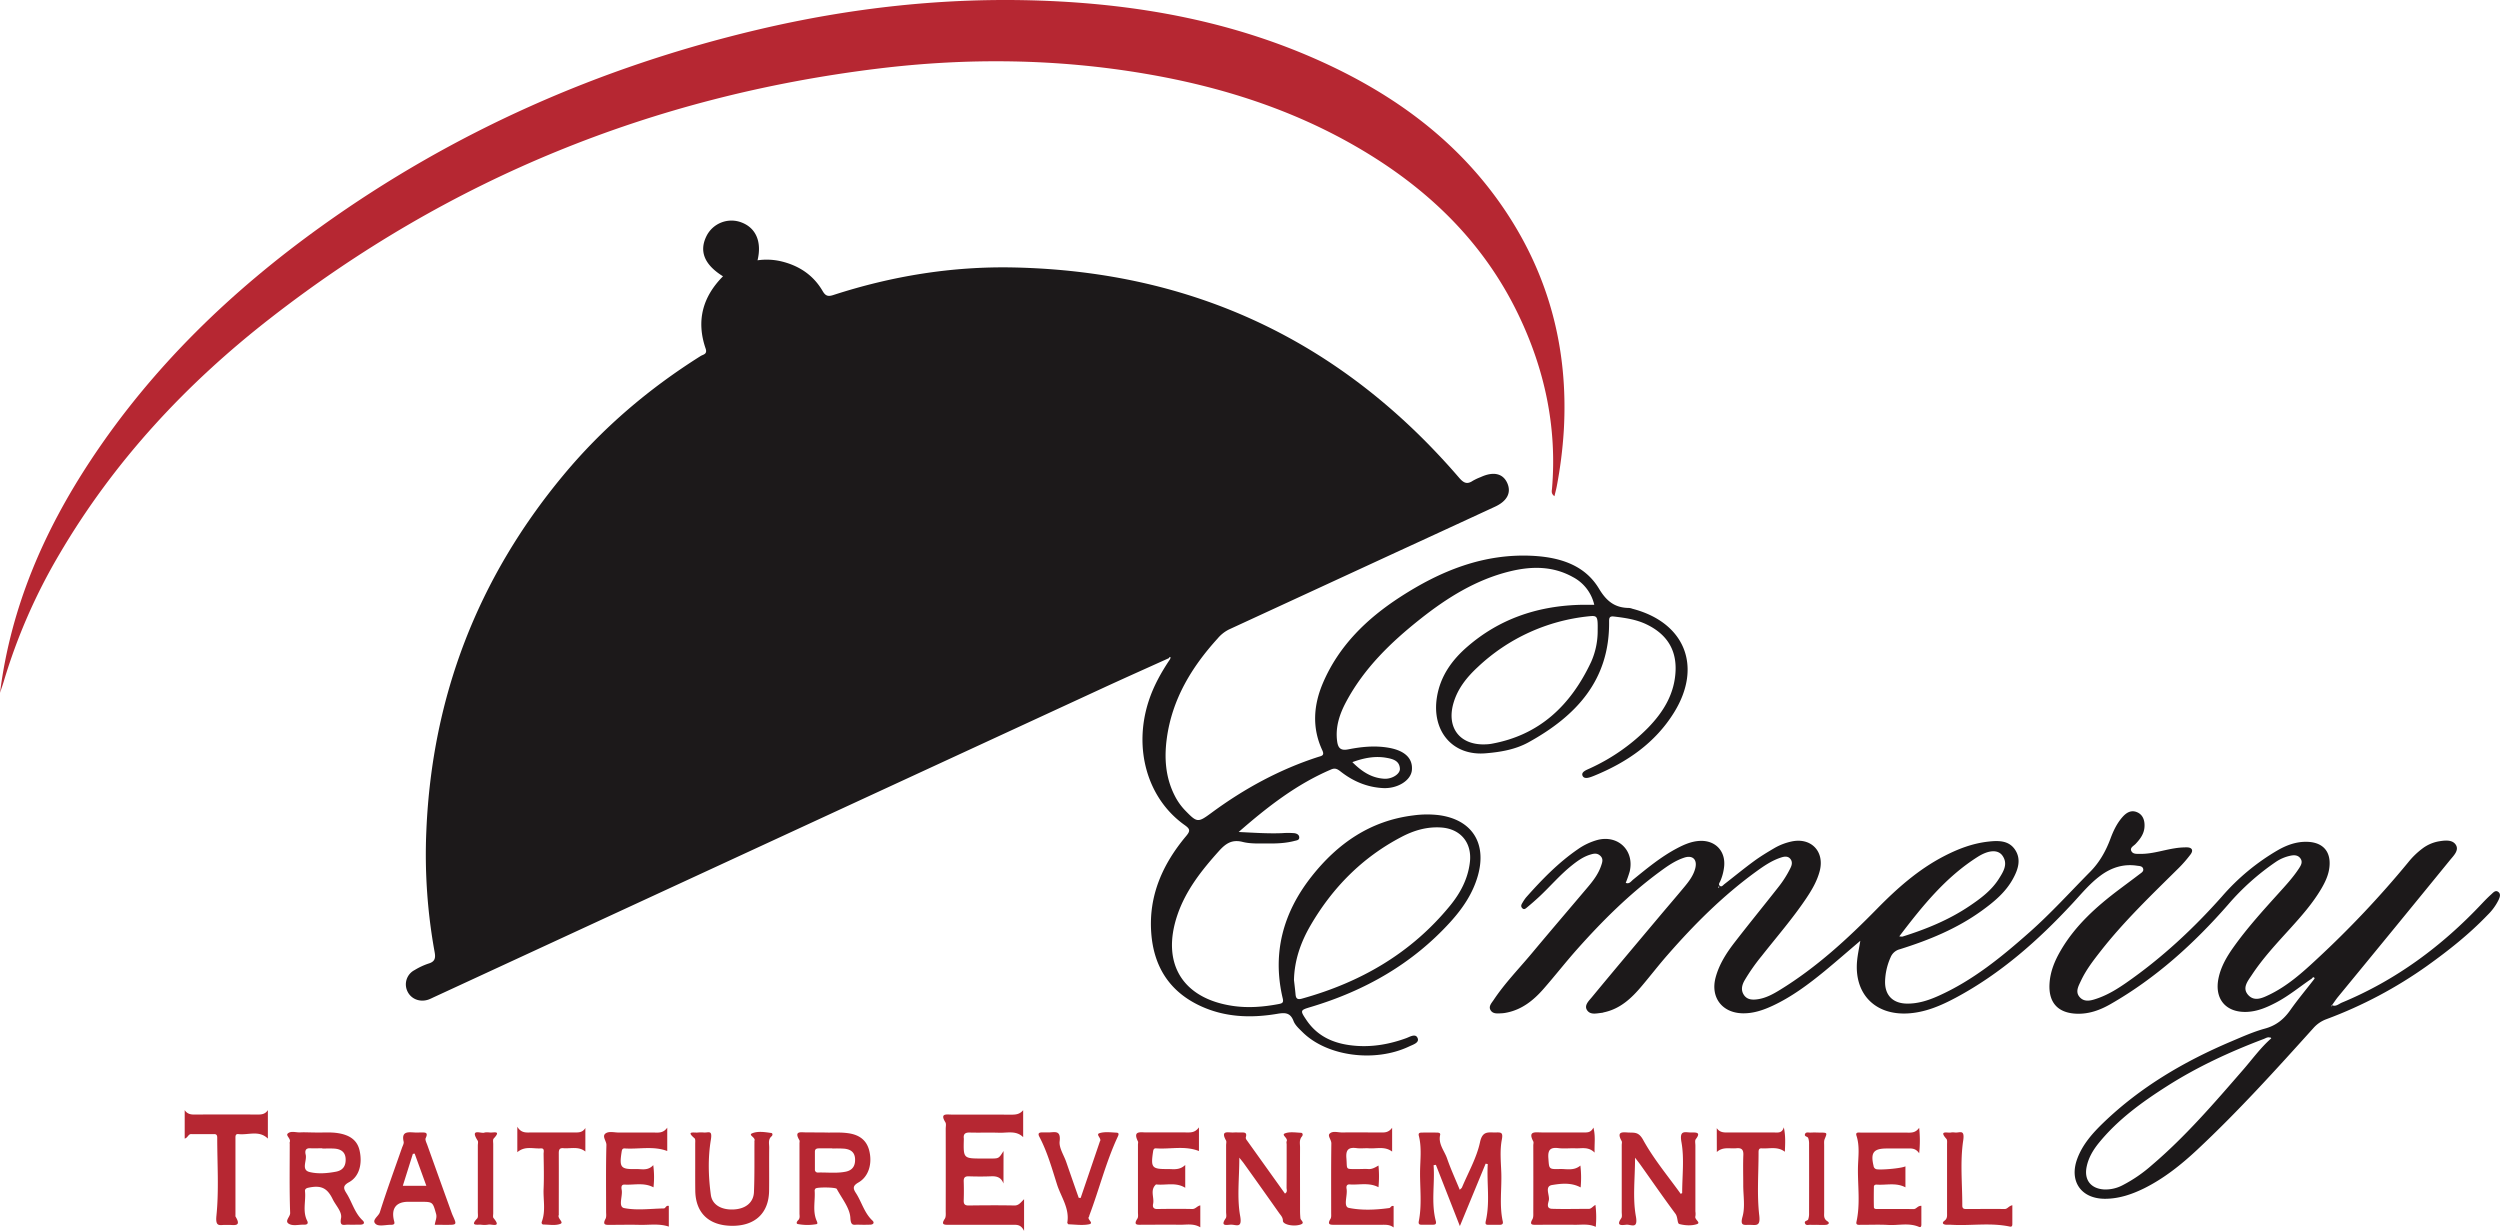<svg xmlns="http://www.w3.org/2000/svg" role="img" aria-label="EMERY" viewBox="0 0 1667.6 821.15">
    <defs>
        <style>
            .cls-1 {
                fill: #1c191a
            }

            .cls-2 {
                fill: #b62732
            }
        </style>
    </defs>
    <g id="Layer_2" data-name="Layer 2">
        <g id="Layer_1-2" data-name="Layer 1">
            <path d="M779.72 439c-14.94 6.76-29.93 13.43-44.82 20.31Q512.3 562.12 289.74 665c-1.31.6-2.6 1.28-3.95 1.76-5.78 2-11.78-.42-14.12-5.73a10.72 10.72 0 0 1 4.88-13.95 45.33 45.33 0 0 1 9.29-4.34c4.34-1.26 4.8-3.71 4.08-7.64a363 363 0 0 1-5.5-81.61q5.83-133.47 91.18-236.3c26.2-31.6 57.09-57.91 91.83-79.75 1.63-1 4.56-1.13 3.25-4.95-6.33-18.41-2.05-34.47 11.59-48.18q-18.51-11.51-11.09-26.7a18.62 18.62 0 0 1 23.42-9.23c9.6 3.6 13.71 12.89 10.7 25.26a42.39 42.39 0 0 1 16 .73c11.74 2.86 21.23 9.15 27.39 19.7 1.89 3.23 3.47 3.92 7.09 2.75 39.18-12.72 79.42-19.29 120.61-18.41q179.54 3.89 296.81 140.17c2.94 3.41 5.21 4.82 9.17 2.16a36.89 36.89 0 0 1 5.39-2.53c8.41-3.87 14.76-2.43 17.64 4s-.1 12.05-8.17 15.78q-34.38 15.92-68.81 31.74-54.3 25.08-108.62 50.14a23.6 23.6 0 0 0-7.57 6c-17.36 19.1-30.34 40.48-33.91 66.55-1.82 13.29-.91 26.36 5.4 38.59a40.24 40.24 0 0 0 6.91 9.67c7.89 8.11 8.41 8.19 17.46 1.51 21.82-16.08 45.33-28.92 71.19-37.28 2.21-.71 4.45-.82 2.72-4.5-7-15.08-5.82-30.3.6-45.17 10.64-24.65 29.13-42.54 51.15-56.86 27-17.55 56-29.41 89-27.6 17.61 1 34.3 6 43.81 21.85 5.17 8.61 10.75 12.84 20.24 12.91a8.91 8.91 0 0 1 2.09.53c34.85 9.05 46.79 38.27 27.88 69-12.63 20.5-31.54 33.44-53.44 42.4-2.55 1-6.51 2.7-7.7 0s3-4 5.3-5.12a130.39 130.39 0 0 0 38.43-26.94c10.34-10.65 17.75-22.82 18.32-38.18.53-14.49-6.42-24.43-19.14-30.63-6.92-3.38-14.44-4.47-22-5.36-3-.36-3.23 1-3.21 3.38.45 39.08-22 63-53.76 80.54-8.78 4.82-18.61 6.51-28.66 7.33-22.37 1.82-35.93-15.2-32.45-37.26 2.22-14.13 10-25 20.58-34.08 21-18.09 45.64-26.55 73.07-27.64 1.81-.08 3.62-.08 5.43-.1h5.89a27.84 27.84 0 0 0-14.23-18.47c-13.44-7.51-27.76-7.33-42.15-3.79-22.58 5.56-41.82 17.62-59.79 31.86C927.75 428.48 910 445.63 898 468c-4.42 8.25-7.35 16.87-6.07 26.48.61 4.6 2.44 6.36 7.44 5.37 8.7-1.72 17.51-2.61 26.43-1.15 11 1.79 16.65 6.93 16 14.87-.54 7-9.56 12.61-19.27 12.11-10.67-.56-20-4.54-28.3-11.06-2-1.55-3.56-2.54-6.22-1.4-22.74 9.69-42 24.47-61.77 41.75 10.7.52 19.78 1.14 28.91.78a55 55 0 0 1 8.12 0c1.51.17 3.42.94 3.38 2.94 0 1.82-1.88 1.89-3.23 2.25-5.83 1.53-11.82 1.75-17.78 1.7-5.6-.05-11.42.3-16.76-1.05-7.16-1.81-11.29 1.1-15.73 6-11.56 12.87-22.22 26.27-27.83 42.91-10.81 32.08 3.42 55.44 36.79 60.45 10.29 1.55 20.57.73 30.78-1.2 2.39-.45 3.43-.9 2.76-3.72-7.19-30.3.28-57.34 19.2-81.35 17.39-22.06 39.22-37.24 67.9-40.77a67.42 67.42 0 0 1 16.79-.21c22.25 2.86 32.44 18.66 26.23 40.51-3.4 11.93-10.22 21.89-18.44 30.93-25.39 27.91-57 45.75-92.8 56.5-7.37 2.21-7.46 2.28-3 8.91 7.89 11.6 19.58 16.05 33 17.06 11.54.87 22.65-1.17 33.51-5.13 2.45-.89 6.31-3.39 7.62.11 1.13 3-3.15 4.22-5.62 5.4-22.89 10.92-54.83 6.68-71.15-9.46-2.29-2.27-5-4.66-6.08-7.53-2.26-5.91-6.12-5.53-11.12-4.69-17.63 2.94-35.05 2.26-51.48-5.53-20.33-9.64-30.65-26.26-32.28-48.42-1.85-24.93 7.64-46 23.2-64.6 3-3.54 2.78-4.79-1-7.46-24.84-17.66-34.28-51-23.89-82.73 3.28-10.06 8.38-19.15 14.25-27.87.11-.42.43-1.13.3-1.22-.41-.38-.86-.11-1.07.52Zm83.41 214.7c.36 3.22.77 6.44 1.06 9.67.24 2.79 1.37 3.56 4.2 2.77 39.11-10.85 72.88-30.25 98.84-62 6.94-8.48 12-18 13.26-29.17 1.45-12.92-6.33-22.18-19.28-23-9.52-.62-18.24 2-26.5 6.36-26 13.62-45.83 33.71-60.52 58.93-6.52 11.19-10.76 23.22-11.06 36.44Zm202.58-233.32c.14-9.32-.21-9.91-5.86-9.29a126.53 126.53 0 0 0-74.1 33.85c-7.23 6.7-13.37 14.24-16.21 24-4.88 16.73 4.51 28.53 21.93 27.55a26.73 26.73 0 0 0 3.24-.33c32.4-5.78 53.13-25.89 66.65-54.65a50.67 50.67 0 0 0 4.35-21.13Zm-163.63 88c6.38 6.39 12.92 10.6 21.33 11.07 5.08.28 10.57-3.12 10.38-6.7-.27-5.31-4.69-6.49-8.79-7.23-7.61-1.39-15-.04-22.92 2.85Z" class="cls-1" />
            <path d="M0 462.16c7.27-57.36 29.37-107.94 60.41-155 41.11-62.27 93.9-113.17 154.26-156.42 88.09-63.09 185.42-106 290.7-130.92C567.44 5.15 630.42-1.85 694.24.42c65.24 2.31 128.59 13.84 188.36 41.19 47.16 21.59 88.08 51.29 118.23 94.23 31.95 45.49 45.54 96.19 42.27 151.58a296.46 296.46 0 0 1-4.7 37.1c-.38 2-.94 4-1.52 6.47-2.38-1.74-1.76-3.53-1.64-4.92 3.49-41-4.84-79.82-22.63-116.62C989 160.56 951.42 124.88 905 98c-43.68-25.31-91-40.24-140.53-48.72-59.48-10.18-119.22-10.83-179-3.5-150.18 18.42-285.54 73.38-405 166.38C124 256.06 75.88 307.8 39.51 369.84a379.29 379.29 0 0 0-37 84.7c-.65 2.21-1.44 4.38-2.51 7.62Z" class="cls-2" />
            <path d="M1555.38 670.43c2.69 1.33 4.65-.78 6.73-1.64 36.16-15 66.85-37.77 93.54-66.17 2-2.11 4-4.16 6.17-6.1 1.28-1.16 2.77-3 4.64-1.57s1 3.56.15 5.42a36.25 36.25 0 0 1-7.33 10c-12.18 12.72-25.93 23.61-40.21 33.83a290.33 290.33 0 0 1-67.25 35.63 21.41 21.41 0 0 0-8.74 6c-25.06 27.83-50.19 55.6-77.57 81.2-10.73 10-22.17 19.13-35.42 25.7-8.18 4-16.72 6.89-25.94 6.91-16 0-24.1-11.72-18.52-26.75 3.56-9.57 10.18-17 17.37-23.94 24.8-23.88 54-41 85.47-54.33 7.3-3.09 14.6-6.38 22.21-8.47 7.44-2 12.65-6.14 17-12.3 4.88-6.94 10.34-13.47 15.55-20.19.31-.49 1.12-1 .38-1.59s-1.08.23-1.5.65c-7.92 5.35-15.3 11.52-23.82 16-6.12 3.21-12.38 5.94-19.42 6.25-14.12.62-21.95-8.64-19-22.59 1.59-7.58 5.41-14.13 9.82-20.36 9.12-12.87 19.72-24.52 30.27-36.21 4.72-5.24 9.53-10.42 13.42-16.34 1.39-2.12 2.91-4.46 1-7-1.78-2.32-4.47-2.18-7-1.58a27.49 27.49 0 0 0-8.94 3.78 163.11 163.11 0 0 0-32.22 28.75c-22.72 26-48.13 49-78.31 66.3-6.95 4-14.37 6.75-22.64 6.47-12.49-.43-18.84-7.33-18.17-19.85.43-8.16 3.46-15.44 7.51-22.37 9.69-16.6 23.64-29.11 38.76-40.51 4.62-3.48 9.28-6.91 13.88-10.42 1.11-.85 2.7-1.71 2.36-3.36-.4-2-2.49-2-4-2.2-9.08-1.41-17.17 1.17-24.45 6.55s-12.81 12.23-18.84 18.71c-22.89 24.67-47.87 46.76-77.73 62.76-10.08 5.39-20.56 9.89-32.19 10.5-22.1 1.15-35.92-13.56-33.59-35.66.43-4.06 1.31-8.07 2.1-12.81-8.37 7.11-16.1 13.88-24 20.38-10.79 8.83-21.95 17.14-34.68 23.05-6.27 2.9-12.75 5.09-19.8 4.95-13.73-.27-21.59-10.63-18.05-23.88 2.38-8.9 7.31-16.5 12.85-23.65 9.41-12.16 19.13-24.07 28.63-36.16a70.4 70.4 0 0 0 8.45-13.23c1-2 1.49-4.2-.12-6.13s-4-1.57-6.06-.89c-6.26 2-11.65 5.73-16.91 9.55-22 16-41 35-58.78 55.34-5.85 6.65-11.26 13.69-17 20.49-6.93 8.3-14.57 15.63-25.71 17.94a8 8 0 0 1-1 .28c-3.57.32-7.87 1.68-10.11-1.77-2.08-3.2 1.21-6.19 3.13-8.52 14.86-18 29.91-35.84 44.92-53.71 5.7-6.79 11.51-13.49 17.16-20.33 3-3.62 5.82-7.45 7-12.12 1.44-5.84-1.81-8.93-7.5-7-6.07 2-11.27 5.7-16.36 9.45-20.36 15-38.17 32.73-54.93 51.56-7.69 8.64-14.82 17.79-22.45 26.5-6.65 7.59-14.34 13.79-24.62 15.83a20.6 20.6 0 0 1-3.22.44c-2.7.11-5.83.6-7.44-2s.66-4.85 2-6.87c7.44-11.19 16.83-20.8 25.41-31.07 12.41-14.86 25-29.55 37.51-44.35 3.63-4.29 7-8.78 8.81-14.2.77-2.26 1.58-4.51-.55-6.53s-4.32-1.54-6.62-.85c-4.77 1.43-8.72 4.29-12.54 7.35-7.8 6.25-14.25 13.89-21.52 20.69q-4 3.71-8.16 7.15c-.86.71-2 1.91-3.28.52-1.11-1.17-.6-2.33.11-3.45a28.77 28.77 0 0 1 2.4-3.59c10.47-11.8 21.4-23.12 34.47-32.12a42.28 42.28 0 0 1 13.13-6.27c13.81-3.63 24.87 7 21.6 21a77 77 0 0 1-2.65 7.59c2.41 1 3.57-1.07 5-2.22 9.27-7.52 18.47-15.14 29.09-20.77 4.81-2.54 9.77-4.74 15.32-5 10.52-.5 17.48 7 16.18 17.52a33.2 33.2 0 0 1-2.54 9.39c-.39.89-1.38 2-.45 2.92 1.32 1.26 2.24-.24 3.14-.94 6.57-5.1 13-10.39 19.7-15.31 4.36-3.2 9-6 13.68-8.75a38.8 38.8 0 0 1 11.06-4.34c13.32-3.13 22.68 6.49 19.19 19.69-1.78 6.75-5.28 12.65-9.11 18.35-9 13.38-19.59 25.54-29.54 38.19a129.55 129.55 0 0 0-11.5 16.41c-1.77 3.16-2.54 6.5-.34 9.72s5.79 3.29 9.29 2.76c5.48-.82 10.24-3.48 14.85-6.31 24.23-14.9 45-34 64.77-54.19 13.25-13.48 27.28-25.91 44.16-34.73 9.35-4.88 19.09-8.66 29.63-9.87 6.8-.78 13.93-1 18.18 5.48 4.12 6.28 2 12.94-1.3 19-4.92 9.18-12.75 15.64-21 21.6-16.6 12-35.27 19.63-54.64 25.69a9 9 0 0 0-6.14 5.37 41.79 41.79 0 0 0-3.68 15.73c-.33 9.37 5 15 14.46 15.15 7.39.13 14.27-2.09 20.91-5.05 23.1-10.3 42.4-26.1 61.11-42.68 14.23-12.61 27-26.73 40.36-40.24 6.19-6.25 10.42-13.8 13.47-22 1.95-5.27 4.35-10.34 8.14-14.59 2.57-2.88 5.72-4.75 9.6-3.11s5.18 5.39 5 9.42c-.15 4.81-2.8 8.41-6 11.78-1.24 1.31-3.88 2.45-2.8 4.68s3.69 1.89 5.85 1.92c7.88.13 15.3-2.5 23-3.7a48.54 48.54 0 0 1 8.07-.65c3.62 0 4.69 2 2.47 4.86a84.72 84.72 0 0 1-7.85 9c-18 17.83-36.35 35.34-52 55.35-4.9 6.26-9.78 12.56-13.16 19.83-1.59 3.41-3.86 7.17-1 10.65 3.18 3.83 7.62 2.57 11.6 1.21 7.07-2.39 13.42-6.26 19.51-10.49 23.74-16.49 44.73-36 63.92-57.59a146.83 146.83 0 0 1 37.49-31.04c6.05-3.42 12.46-5.72 19.58-5.47 10.47.37 15.83 6.6 14.64 17-.59 5.15-2.73 9.72-5.29 14.1-5.8 9.9-13.35 18.43-21 26.88-9 9.92-18.16 19.71-25.54 30.94-2.63 4-6.52 8.56-2.37 13.21s9.55 2.06 14.07-.12c12.2-5.89 22.21-14.86 32-24a659.06 659.06 0 0 0 60.7-64.33 52.08 52.08 0 0 1 9.29-9.06 25.53 25.53 0 0 1 10.77-4.87c4.17-.72 9.23-1.41 11.62 2.13 2.51 3.71-1.41 7.37-3.8 10.3q-37.25 45.72-74.65 91.19c-1.46 1.79-2.72 3.74-4.08 5.62l-.72.55.71.16c-.04-.23-.08-.54-.13-.8ZM1515 692.58c-1.82-1.4-3.42-.15-5 .46-22.5 8.5-44.26 18.56-64.58 31.51-16.67 10.62-32.62 22.17-45.26 37.64-3.93 4.81-7.09 10.06-8.31 16.23-1.74 8.74 2.89 14.47 11.74 15a24.53 24.53 0 0 0 12.49-2.94 95.32 95.32 0 0 0 19.16-13.17c22.56-19.18 41.77-41.56 61.11-63.83 6.12-7.05 11.61-14.69 18.7-20.88l-.7-.77c0 .09-.08.23 0 .26.15.15.41.32.65.49Zm-248.11-68a8 8 0 0 0 2.2.15c15.7-4.93 30.85-11.1 44.58-20.34 7.53-5.07 14.82-10.49 19.72-18.3 2.93-4.67 6.29-9.83 2.26-15.43-2.92-4-9-3.78-16.31.81-21.47 13.53-37.06 32.91-52.44 53.13Zm-120.77-32.69.39.39a4 4 0 0 0 .34-.73c0-.09-.22-.24-.34-.36Z" class="cls-1" />
            <path d="M669.36 789.46c-1.58-4.29-4.64-5-8.47-4.81-4.88.2-9.78.17-14.66 0-2.64-.08-3.48.93-3.39 3.47q.21 6.24 0 12.49c-.09 2.49.62 3.54 3.33 3.5 10.13-.13 20.27-.2 30.4 0 3 .08 4.27-2 6.53-4.2v21.18c-2.1-4.54-5.1-4.09-7.89-4.09h-42.34c-3 0-5.36 0-2.67-4 .88-1.31.62-3.48.63-5.26q.06-27.42 0-54.83c0-1.45.44-3.22-.22-4.29-3.84-6.23.78-5.15 4.26-5.15 13.2 0 26.41 0 39.62.05 3 0 5.7-.16 8-3v18c-4.7-4.62-10.56-2.75-16.05-2.94-6.5-.23-13 .06-19.53-.13-3.07-.09-4.41.94-4 4a4.86 4.86 0 0 1 0 .54c-.32 12.79-.32 12.79 12.45 12.79h5.43c5.44 0 5.44 0 8.61-5ZM956.26 777.24c.93 12.41-1.75 24.89 1.48 37.24.42 1.64 0 2.44-1.7 2.45h-8.14c-1.41 0-1.79-.91-1.53-2.2 2.19-10.91.78-21.94.87-32.9.07-8.07 1.22-16.23-.83-24.24-.5-2 .84-2.09 2.17-2.11 3.26-.05 6.51-.05 9.77 0 1.09 0 2.61.13 2.29 1.55-1.4 6.13 2.84 10.58 4.61 15.7 2.42 7 5.52 13.72 8.47 20.91.65-.68 1.27-1.07 1.5-1.62 4.18-10 9.78-19.69 12-30.11 1.67-7.82 5.63-6.4 10.42-6.51 3.58-.07 5.11-.22 4.13 4.85-1.35 7-.64 14.42-.36 21.64.42 11-1.39 22 1 32.87.39 1.75-.59 2.25-2.1 2.24h-7.6c-2 0-2-.83-1.58-2.77 2.84-12.53.52-25.16 1.25-37.74l-1.41-.27c-5.59 13.56-11.19 27.12-17.18 41.63l-16-40.86ZM209.44 755.4c4.85.27 10.66-.46 16.42.52 8 1.35 12.57 5.06 14 11.56 2 9-.28 17.42-7.1 21.13-4.34 2.37-3.57 4.3-1.62 7.39 3.73 5.91 5.37 13 10.69 18 1.85 1.74.8 2.86-1.46 2.9-2.71 0-5.43.09-8.14 0s-5.9 1.58-4.74-4.36c.81-4.2-3.53-8.43-5.57-12.64-3.69-7.6-7.86-9.44-16.21-7.65-1.5.32-2.41.92-2.26 2.41.68 6.55-1.77 13.32 1.46 19.68.72 1.43.33 2.46-1.47 2.55h-1.09c-3.08 0-6.57.88-9.13-.28-4.07-1.84.42-4.82.32-7.49-.55-15.37-.27-30.76-.28-46.15a3 3 0 0 1 0-1.08c1-2.37-2.83-4.37-1.32-5.77 2.15-2 5.53-.61 8.37-.77s5.49.05 9.13.05Zm5.56 10.72v-.18c-2.7 0-5.41.12-8.1 0-3.41-.19-3.51 2.2-3 4.27 1 3.95-3.21 10.12 2.54 11.56 5.52 1.39 11.78.91 17.68-.21 4.75-.9 6.62-4 6.44-8.5-.19-4.7-3.23-6.58-7.46-6.89-2.72-.17-5.43-.05-8.1-.05ZM826.68 772.21c0 13.86-1.64 26.74.56 38.91 1.56 8.65-2.79 5.67-6.21 5.78-2.51.08-7.39 1.44-3.43-4.24.69-1 .26-2.82.26-4.26v-44.49c0-1.08.38-2.38-.08-3.22-3.95-7.15 1.78-5.05 5-5.27 1.62-.11 3.25 0 4.88 0 2 0 4.31-.35 3.4 3-.34 1.21.52 2 1.14 2.9l24.91 34.85c1.89-1.06 1.07-2.68 1.08-3.93.09-9.59.06-19.17.06-28.76 0-.72-.26-1.56 0-2.15 1.08-2.26-3.79-4.25-1.17-5.3 3.12-1.25 7.09-.58 10.68-.41 1.4.07 1.45 1.57.66 2.48-1.93 2.22-1.23 4.82-1.24 7.28-.06 14.1 0 28.21 0 42.32 0 1.62.1 3.24.24 4.85s3.61 3.27-.28 4.39c-4.69 1.36-11.37-.17-11.39-2.6s-1.43-3.64-2.53-5.2q-11.54-16.4-23.23-32.7c-.77-1.13-1.67-2.16-3.31-4.23ZM549.48 755.4c4.91.26 10.69-.32 16.47.52 7.16 1.05 12.14 4.51 13.9 11.73 2.12 8.72-.5 17.27-7.22 21.1-3.75 2.14-3.8 3.86-1.74 7 3.91 6 5.58 13.3 11.07 18.42 1.51 1.41.57 2.67-1.4 2.73-2.71.1-5.43.11-8.14 0-2.87-.08-4.89 1.25-5.19-4.49-.34-6.6-5.69-13-9.06-19.34-.63-1.21-13.22-1.27-14.15-.29a2.16 2.16 0 0 0-.62 1.42c.5 6.57-1.44 13.29 1.17 19.72.4 1 1.23 2.47 0 2.65a34.45 34.45 0 0 1-12.36-.07c-1.42-.31-.62-1.79.18-2.55 1.41-1.34.89-3 .9-4.6v-46.67c0-.72.25-1.61-.07-2.15-3.83-6.48 1.21-5.13 4.56-5.18 3.6.01 7.22.05 11.7.05Zm5.76 10.72V766h-8.67c-1.56 0-3 .18-3 2.21v11.92a1.87 1.87 0 0 0 2.06 2c6.13-.17 12.29.64 18.38-.55 4.72-.92 6.59-4 6.35-8.61s-3.16-6.3-7.09-6.75a73.26 73.26 0 0 0-8.03-.1ZM1122.07 795.84c0-11.38 1.5-23-.48-34-1.54-8.58 2.62-6.33 6.79-6.42 3.44-.07 6.19 0 2.79 4.43-.73.93-.28 2.81-.28 4.25v44a10.24 10.24 0 0 1 0 3.23c-.76 2.14 4 4.23 1 5.23-3.57 1.18-8 .9-11.71-.08-1.49-.39-.88-4.54-2.59-6.85-8-10.75-15.59-21.75-23.34-32.66-.89-1.25-1.86-2.45-3.61-4.75 0 14-1.67 26.88.55 39.06 1.64 9-3.23 5.34-6.36 5.66-2.82.29-7.17 1.09-3.38-4.34.7-1 .3-2.82.31-4.26v-44.52c0-.91.32-2-.06-2.69-3.89-7 1.23-5.77 5.1-5.67s6.43-.25 9.3 5c7 12.71 16.47 24 25 35.89ZM1271 778v14c-6.3-3.34-12.82-1.35-19.11-1.82-.94-.07-1.92.3-1.93 1.4-.07 4.51-.11 9 0 13.54 0 1.46 1.48 1.35 2.52 1.35 8 0 15.92-.1 23.88.05 2.06 0 2.71-2.29 5.27-2.18v12.28c0 1-.07 2.41-1.75 1.7-6.61-2.77-13.51-.84-20.26-1.22-6.13-.35-12.29-.07-18.44-.09-1.38 0-3.37.34-2.85-2 2.66-12 .8-24.05 1-36.07.14-7.11 1.32-14.32-1-21.43-.86-2.65 1.86-2 3.26-2 9.95-.06 19.9 0 29.85 0 3 0 6.11.49 8.72-3.21a78.18 78.18 0 0 1 0 17c-2.52-3.8-5.66-3.2-8.63-3.21h-13c-8.82 0-10.9 2.78-8.78 11.61a2.5 2.5 0 0 0 1.93 2.22c2.81.58 16.32-.49 19.32-1.92ZM1063.68 768.84c-4.12-4.12-8.55-2.7-12.69-2.87-3.8-.15-7.65.34-11.39-.12-5.44-.68-7.2 1.11-6.78 6.68.54 7.28.13 7.46 7.72 7.25 4.52-.12 9.31 1.35 13.65-2.31a70.68 70.68 0 0 1 .16 14.59c-6.25-3.39-13-2.6-19-1.62-5.23.85-1.62 6.58-2.18 10-.29 1.82-2.18 5.73 2.13 5.88 8.13.28 16.27 0 24.41.06 1.8 0 2.65-1.63 4.51-2.66a66.49 66.49 0 0 1 .21 14.64c-4.64-2.16-9.29-1.33-13.86-1.38-8.5-.09-17 0-25.5 0-2.39 0-5.29.42-2.89-3.67.74-1.27.59-3.15.59-4.75q.06-22.26 0-44.5c0-.9.33-2 0-2.68-3.83-7.2 1.52-6 5.44-6h27.67c2.5 0 5.17.45 7-3.23 1.53 5.96.54 10.85.8 16.69ZM435.9 792c-6.39-3.38-12.9-1.46-19.2-1.83-2.55-.15-2.26 2.13-2 3.54.77 4.2-2.58 11.3 1.68 12.14 8.5 1.66 17.58.38 26.43.22 1.19 0 1.37-2.23 3.32-1.67v13.8c-6.44-2.19-13-1-19.5-1.17s-13 0-19.53 0c-2.67 0-5.55.36-3.2-4 .7-1.3.4-3.18.4-4.8 0-14.82-.2-29.65.2-44.46.08-2.8-3.48-6.14-.12-8 2.21-1.25 5.65-.31 8.55-.31h23.31c3 0 6.12.55 8.84-3.27v15.59c-9.26-3.53-18.89-1.1-28.33-1.73-1.68-.12-1.9 1-2.12 2.44-1.58 10.28-.61 11.56 9.63 11.32 3.81-.09 7.91 1.32 11.49-2.62a61.3 61.3 0 0 1 .15 14.81ZM929.6 804.47v14.31c-2.63-2.06-5.42-1.8-8.18-1.8h-30.91c-2.69 0-5.65.29-3-4 .6-1 .43-2.46.43-3.71 0-15.54-.1-31.09.12-46.63 0-2.45-2.69-5-1.11-6.48 2.07-2 5.52-.72 8.37-.76 8.31-.09 16.63 0 24.94 0 2.83 0 5.78.44 8.34-3.16v15.92c-4.89-3.72-10.34-1.83-15.51-2.2-2.7-.19-5.46.25-8.12-.11-5.29-.7-7.35.89-6.88 6.63.67 8.2-1.06 7.25 7.77 7.33 2.34 0 4.71-.16 7 0s4.34-1 6.64-2.36a75.29 75.29 0 0 1 0 14.48c-6.35-3.35-12.88-1.39-19.18-1.87-2.16-.16-2.37 1.47-2.1 2.92.81 4.41-2.45 11.94 1.55 12.75 8.63 1.74 17.92 1.31 26.9.09.98-.08 1.21-1.82 2.93-1.35ZM790.6 777.09v15.21c-6.21-3.84-12.73-1.61-19-2.2-.18 0-.43-.07-.53 0-4.14 3.77-1 8.64-1.9 12.92-.42 2 .1 3.47 2.74 3.44 7.78-.11 15.57-.18 23.34 0 2.23.06 3.21-2 5.4-2.42v14.6c-4.62-2.73-9.3-1.6-13.85-1.68-8.32-.14-16.65 0-25 0-2.81 0-6.15.51-3.1-4.12.69-1.05.36-2.82.36-4.26v-45.05c0-.72.26-1.57 0-2.15-3.73-7.55 2-5.94 5.82-6 8.69-.08 17.37 0 26.06 0 3 0 6.05.42 8.81-3.38v15.8c-9.38-3.73-19.08-1.12-28.57-1.8-1.69-.12-1.88 1.08-2.08 2.48-1.53 10.35-.71 11.41 9.66 11.32 3.85-.03 7.94.99 11.84-2.71ZM123.2 759.49v-19c2.15 3.26 5.19 3 8.22 2.94q19.53-.08 39 0c3 0 6.11.38 8.26-2.94v19c-5.85-5.77-13-2.23-19.62-3-2.18-.27-2 1.57-2 3v51c0 .36-.09.8.08 1.07 4.29 7.08-1.3 5.4-4.87 5.51h-1.63c-3.84-.16-7.08 1.86-6.28-6.07 1.74-17.17.54-34.65.54-52 0-1.37-.23-2.52-2-2.51-5.06 0-10.12.09-15.17 0-2.22-.18-2.29 2.4-4.53 3ZM463.73 779.75v-16.82c0-1.25.24-3.07-.45-3.66-6.08-5.13-.1-3.53 2.12-3.83a25.14 25.14 0 0 1 4.34 0c3.08.12 5.53-1.8 4.43 4.89-2 11.94-1.67 24.54 0 36.74.95 6.89 7.58 10.31 16 9.63 7.41-.59 12.47-4.7 12.75-11.55.47-11.2.26-22.42.33-33.63 0-.19-.08-.4 0-.54 1-2.28-4.38-3.8-1.57-5 3.82-1.61 8.51-.84 12.8-.23 1 .14 1 1.49.24 2.16-2.55 2.15-1.6 5-1.63 7.62-.11 9.58.05 19.17-.07 28.76-.19 15-9.5 23.62-25.1 23.37-15.34-.24-24.08-8.85-24.14-23.78-.06-4.72-.05-9.43-.05-14.13ZM290 817c.38-2.76 1.59-4.77.9-7.25-2.26-8.06-2.13-8.1-10.51-8.1h-8.13c-8.19 0-11.56 4.62-9.33 13 .36 1.36.26 2-1.14 2.28a5.55 5.55 0 0 1-1.08.05c-3.43 0-7.94 1.25-10-.45-3.19-2.6 1.78-5.12 2.66-7.9 4.55-14.43 9.77-28.65 14.75-42.94.47-1.36 1.41-2.9 1.13-4.13-1.62-7 2.88-6.4 7.25-6.15 1.44.09 2.89 0 4.34 0 2.51 0 5.07-.33 3.11 3.74-.53 1.11.52 3.08 1.06 4.59q8 22.39 16.08 44.77c.3.84.62 1.69 1 2.51 2.69 6 2.69 6-4.29 6Zm-13.4-47.5-1.21.17-6.69 21.29h15.68ZM720.84 799.09l12.66-37.22a1.73 1.73 0 0 1 .19-.51c1.45-2-3.16-4.62-.22-5.51 3.48-1.06 7.51-.5 11.29-.32 2 .1 1.36 1.55.79 2.77-7.87 16.87-12.31 35-18.87 52.32-.13.34-.08.79-.3 1-1.59 1.76 3.82 4.3-.07 5.05-4.34.84-9 .13-13.5 0-.31 0-.93-.83-.87-1.19 1.6-9.49-4.2-17.06-6.85-25.37-3.43-10.77-6.48-21.76-11.8-31.86-1.2-2.27-.19-2.92 2-2.89h3.8c3.87.16 8.69-2.12 7.74 5.91-.52 4.36 2.77 9.18 4.37 13.78q4.15 12 8.35 23.94ZM1145.15 752.51c2.11 3.14 5.1 2.92 8.12 2.9 10-.06 19.91 0 29.86 0 2.64 0 5.61.68 6.74-3.45 1.26 5.7.92 10.78.71 16.31-5-3.78-10.39-1.9-15.46-2.27-2.13-.16-2.09 1.51-2.09 3 0 13.93-1.13 28 .47 41.75.87 7.49-2 6.34-6.36 6.28-3.73-.06-6.63 1.05-4.8-5.47s.47-14 .48-21.06c0-6.69-.21-13.4.06-20.08.14-3.68-1.25-4.83-4.68-4.49-4.32.43-9-1.19-13 2.51ZM1342.31 803.93v12.3c0 1 0 2.3-1.7 1.94-12.86-2.73-25.88-.44-38.81-1.18-1.26-.07-2.53 0-3.79-.06-2.15-.17-2.75-1.36-1-2.63 2.06-1.48 1.75-3.4 1.75-5.34v-45.61c0-1.25.24-2.92-.43-3.68-5.28-5.94.73-3.8 3-4.24a9 9 0 0 1 2.7 0c3.11.38 6.69-2.54 5.5 5.39-2.13 14.16-.58 28.87-.6 43.35 0 1.57.65 2.28 2.25 2.28 8.68 0 17.37-.08 26.06 0 1.9-.01 2.51-1.93 5.07-2.52ZM345.07 768.56v-17c2.6 4.49 6.13 3.84 9.5 3.84h28.19c2.9 0 5.74.26 7.7-3v15.72c-4.55-3.67-9.81-1.8-14.79-2.24-2.53-.22-2.95 1.2-2.94 3.34.06 13.55 0 27.1 0 40.65 0 .18.07.39 0 .53-1.11 2.38 3.65 4.92 1.08 5.95-3.28 1.31-7.44.49-11.22.47-1.08 0-1.55-.92-1.17-1.93 2.69-7.17.87-14.6 1.18-21.89.34-7.76.11-15.54 0-23.3 0-1.43.79-3.83-1.8-3.68-5.11.36-10.6-1.83-15.73 2.54ZM323.37 755.39a15.9 15.9 0 0 1 3.14 0c2.06.48 8.35-1.85 2.79 4.07-.66.71-.3 2.44-.3 3.7v46.13c0 1.09-.35 2.53.2 3.2 5.68 6.82-1.37 3.88-3.44 4.38a16.53 16.53 0 0 1-4.87.06c-2.69-.17-7.54 1-2.59-4.18.77-.81.43-2.78.43-4.21v-44.5c0-1.09.38-2.43-.11-3.21-5.62-8.83 2.9-4.17 4.75-5.44ZM1211.62 817a34.21 34.21 0 0 1-3.79 0c-1.32-.14-3.17.78-3.83-1s1.72-1.59 2.12-2.56a11.24 11.24 0 0 0 .6-4.19q.06-23 0-46a11.27 11.27 0 0 0-.59-4.19c-.4-1-2.75-.89-2.12-2.57s2.51-.89 3.83-1c2-.14 4-.05 6 0 5.17 0 5.07 0 3.28 4.34-.52 1.26-.32 2.84-.33 4.27v44.42c0 2.22-.49 4.42 2.18 6.12 1.92 1.21.5 2.37-1.37 2.41s-4 0-6 0Z" class="cls-2" />
        </g>
    </g>
</svg>